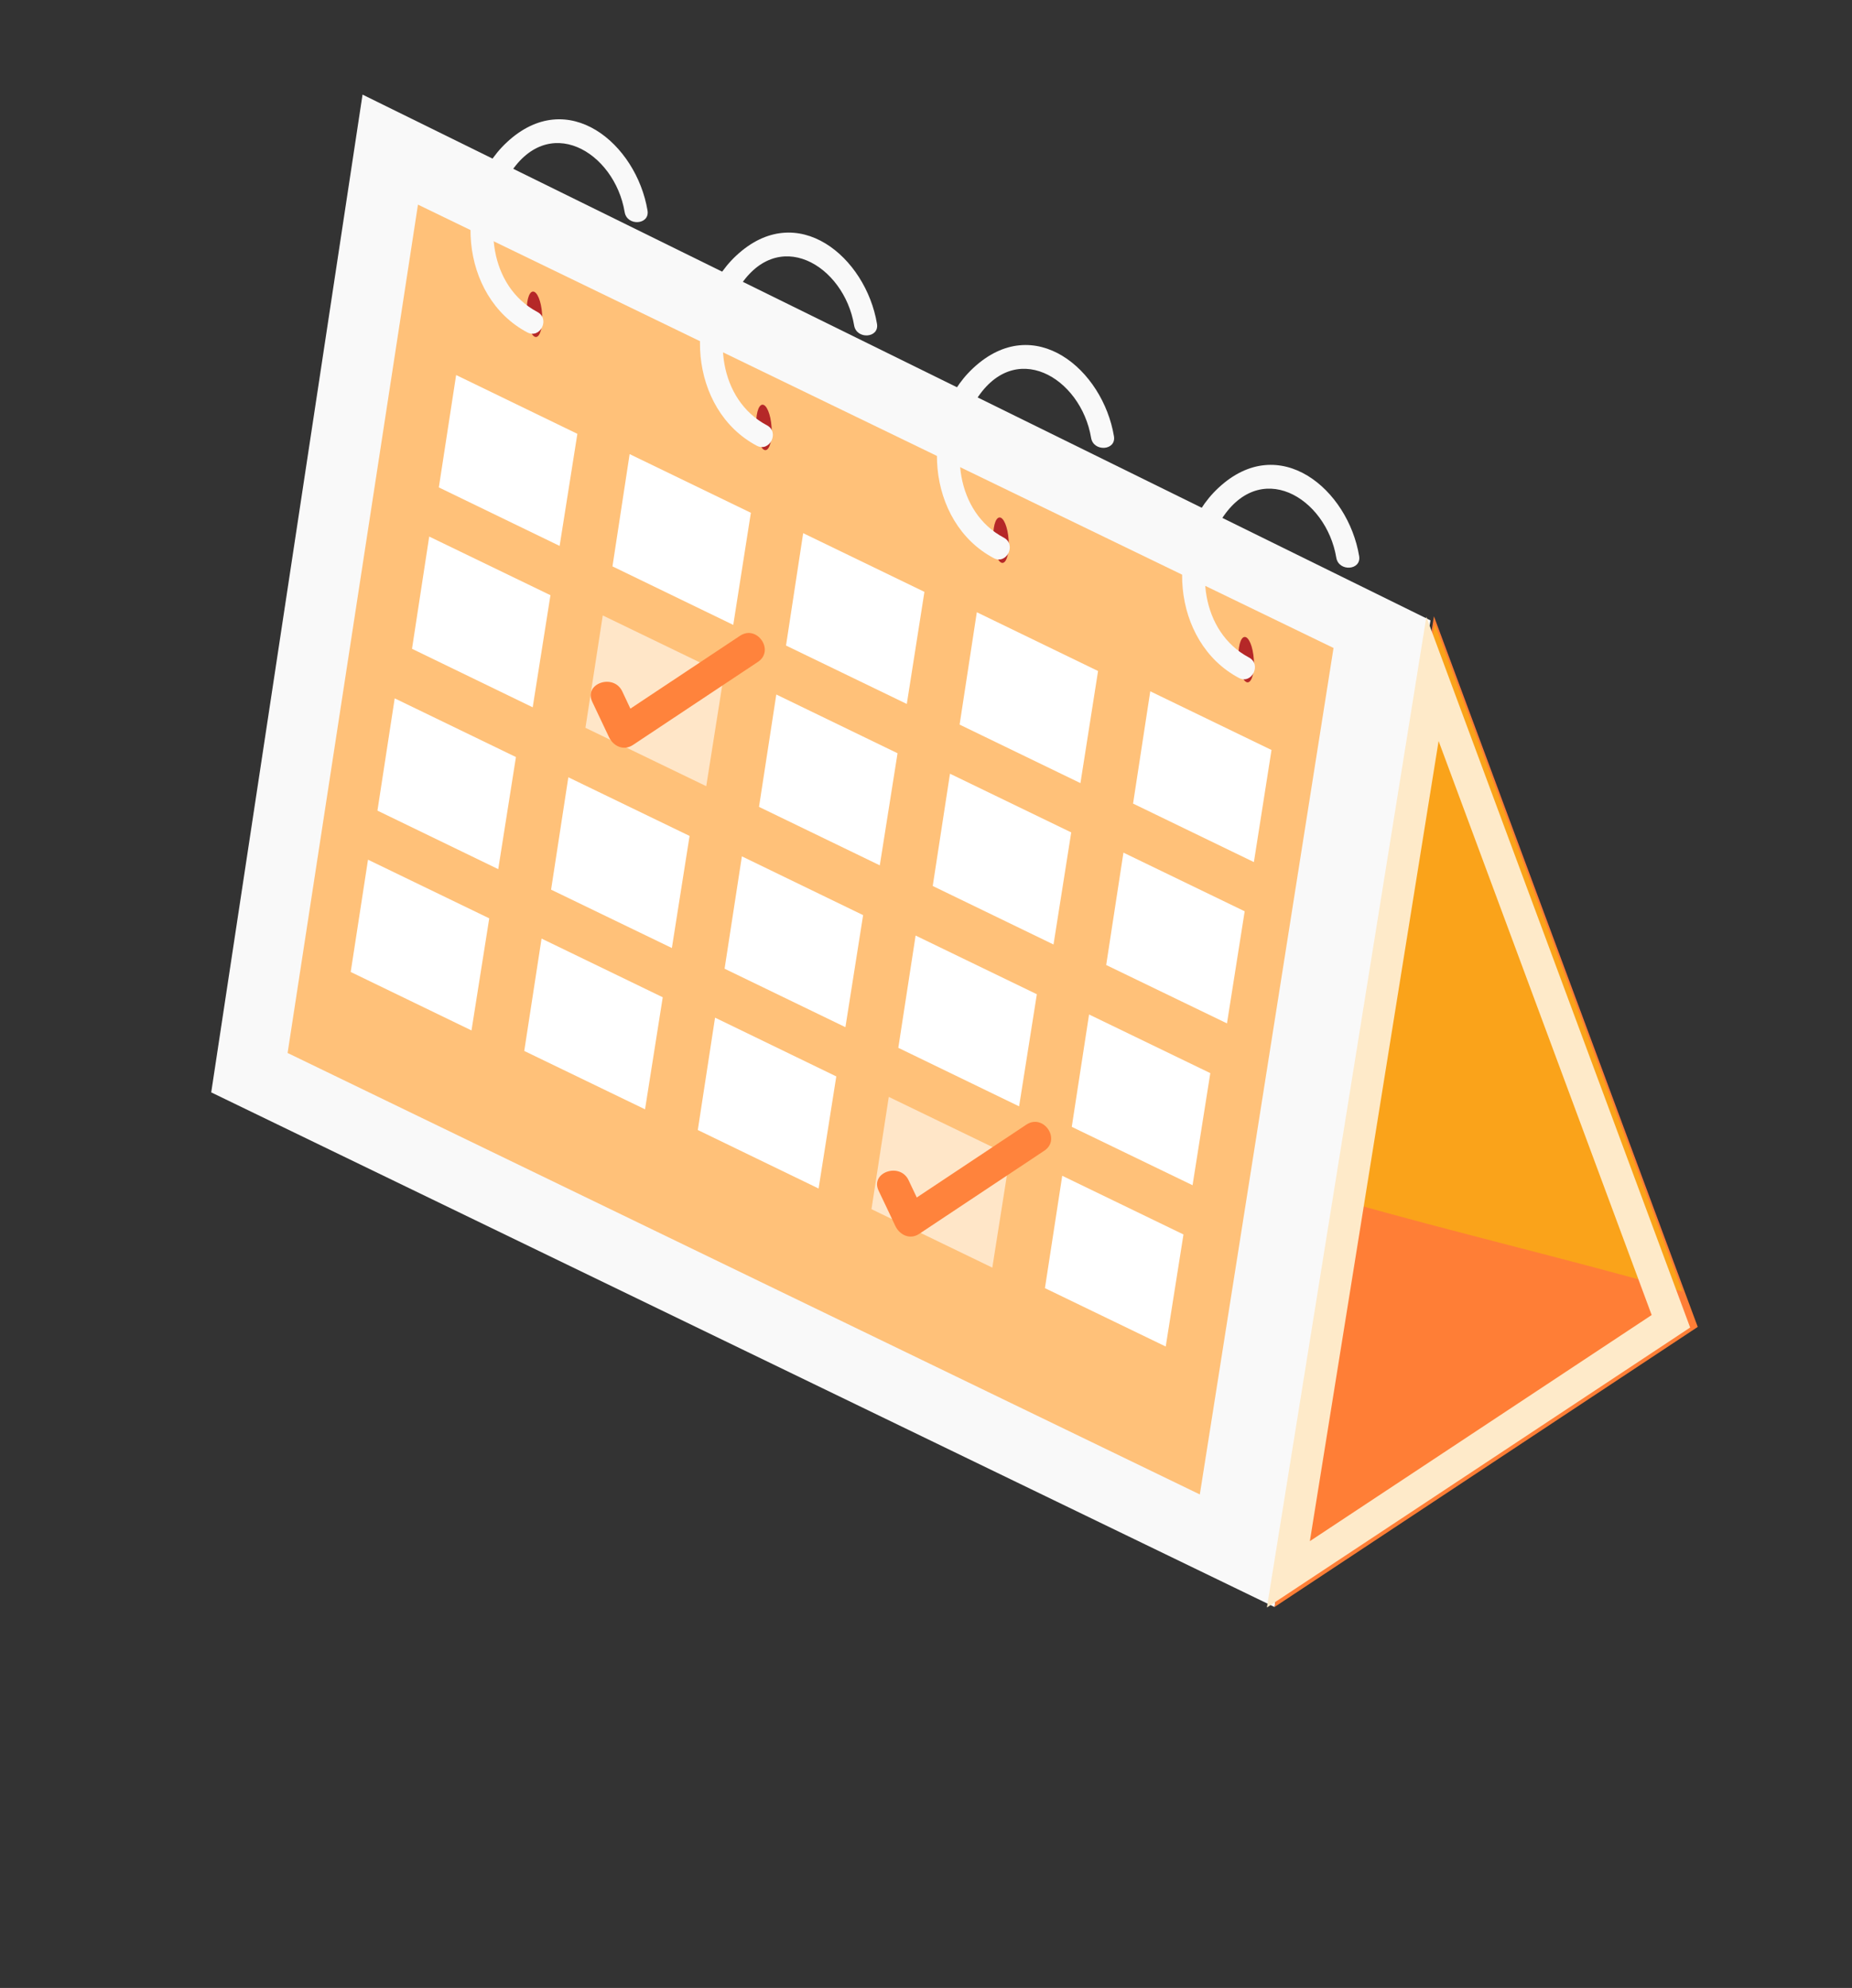 <svg width="41" height="44" viewBox="0 0 41 44" fill="none" xmlns="http://www.w3.org/2000/svg">
<rect x="0" y="0" width="41" height="44" fill="#333333" stroke="none"/>
<path d="M4.676 24.178L8.026 2.094L31.668 13.731L28.216 35.569L4.676 24.178Z" fill="#F9F9F9"/>
<path d="M6.367 23.306L9.253 4.529L29.522 14.342L26.562 33.077L6.367 23.306Z" fill="#FFC179"/>
<path d="M9.715 10.788L10.098 8.301L12.782 9.602L12.389 12.083L9.715 10.788Z" fill="white"/>
<path d="M9.121 14.36L9.502 11.876L12.186 13.174L11.793 15.655L9.121 14.36Z" fill="white"/>
<path d="M8.356 17.942L8.738 15.457L11.422 16.756L11.03 19.237L8.356 17.942Z" fill="white"/>
<path d="M7.764 21.513L8.147 19.028L10.831 20.326L10.438 22.807L7.764 21.513Z" fill="white"/>
<path d="M13.559 12.536L13.939 10.051L16.623 11.35L16.233 13.831L13.559 12.536Z" fill="white"/>
<path opacity="0.59" d="M12.961 16.109L13.344 13.622L16.028 14.92L15.635 17.401L12.961 16.109Z" fill="white"/>
<path d="M12.2 19.691L12.582 17.204L15.266 18.502L14.874 20.983L12.2 19.691Z" fill="white"/>
<path d="M11.606 23.261L11.989 20.774L14.672 22.073L14.28 24.553L11.606 23.261Z" fill="white"/>
<path d="M17.401 14.288L17.781 11.801L20.465 13.1L20.075 15.581L17.401 14.288Z" fill="white"/>
<path d="M16.803 17.859L17.186 15.372L19.87 16.672L19.477 19.153L16.803 17.859Z" fill="white"/>
<path d="M16.041 21.441L16.424 18.954L19.108 20.255L18.716 22.735L16.041 21.441Z" fill="white"/>
<path d="M15.448 25.011L15.83 22.524L18.514 23.825L18.122 26.306L15.448 25.011Z" fill="white"/>
<path d="M21.244 16.038L21.625 13.551L24.309 14.852L23.919 17.333L21.244 16.038Z" fill="white"/>
<path d="M20.649 19.61L21.031 17.125L23.715 18.424L23.323 20.905L20.649 19.61Z" fill="white"/>
<path d="M19.887 23.192L20.27 20.707L22.954 22.006L22.561 24.487L19.887 23.192Z" fill="white"/>
<path opacity="0.59" d="M19.293 26.763L19.676 24.278L22.36 25.576L21.968 28.057L19.293 26.763Z" fill="white"/>
<path d="M25.084 17.786L25.465 15.301L28.149 16.6L27.759 19.081L25.084 17.786Z" fill="white"/>
<path d="M24.489 21.359L24.871 18.872L27.555 20.17L27.163 22.651L24.489 21.359Z" fill="white"/>
<path d="M23.727 24.941L24.11 22.454L26.794 23.752L26.401 26.233L23.727 24.941Z" fill="white"/>
<path d="M23.133 28.511L23.516 26.024L26.2 27.323L25.807 29.803L23.133 28.511Z" fill="white"/>
<path d="M11.868 7.459C11.961 7.452 12.021 7.222 12.001 6.944C11.982 6.666 11.891 6.447 11.797 6.453C11.704 6.46 11.645 6.69 11.664 6.968C11.684 7.245 11.775 7.465 11.868 7.459Z" fill="#B52828"/>
<path d="M16.948 9.963C17.041 9.956 17.101 9.726 17.081 9.448C17.062 9.17 16.971 8.951 16.878 8.957C16.784 8.963 16.725 9.194 16.744 9.472C16.764 9.749 16.855 9.969 16.948 9.963Z" fill="#B52828"/>
<path d="M22.196 12.459C22.289 12.452 22.349 12.222 22.329 11.944C22.31 11.666 22.219 11.447 22.126 11.453C22.032 11.46 21.973 11.69 21.992 11.968C22.012 12.245 22.103 12.465 22.196 12.459Z" fill="#B52828"/>
<path d="M27.624 15.103C27.717 15.097 27.777 14.866 27.757 14.589C27.738 14.311 27.646 14.091 27.553 14.098C27.46 14.104 27.401 14.335 27.42 14.612C27.44 14.89 27.531 15.11 27.624 15.103Z" fill="#B52828"/>
<path d="M31.745 13.641L37.585 29.369L28.215 35.569L31.745 13.641Z" fill="#FF7E36"/>
<path d="M37.246 28.585L31.761 13.807L29.706 26.571C32.286 27.299 34.52 27.818 37.246 28.585Z" fill="#FAA31A"/>
<path d="M31.848 16.401L36.565 29.106L28.998 34.111L31.848 16.401ZM31.577 13.653L28.047 35.58L37.417 29.383L31.577 13.653Z" fill="#FEEAC9"/>
<path d="M11.895 6.904C10.835 6.341 10.672 4.868 11.252 3.903C12.115 2.461 13.606 3.358 13.829 4.695C13.882 5.012 14.388 4.979 14.335 4.66C14.09 3.187 12.573 1.891 11.222 3.148C10.005 4.278 10.175 6.563 11.673 7.357C11.961 7.507 12.184 7.055 11.895 6.904Z" fill="#F9F9F9"/>
<path d="M16.976 9.412C15.915 8.849 15.752 7.375 16.331 6.411C17.195 4.969 18.686 5.866 18.909 7.203C18.962 7.519 19.468 7.487 19.415 7.168C19.17 5.695 17.653 4.399 16.302 5.655C15.085 6.786 15.255 9.071 16.753 9.865C17.041 10.015 17.264 9.562 16.976 9.412Z" fill="#F9F9F9"/>
<path d="M22.222 11.9C21.161 11.338 20.998 9.864 21.578 8.9C22.441 7.457 23.932 8.355 24.155 9.691C24.208 10.008 24.714 9.975 24.661 9.656C24.416 8.183 22.899 6.887 21.548 8.144C20.331 9.274 20.501 11.559 21.999 12.353C22.285 12.504 22.51 12.053 22.222 11.9Z" fill="#F9F9F9"/>
<path d="M27.649 14.552C26.589 13.99 26.426 12.516 27.005 11.552C27.869 10.11 29.36 11.007 29.583 12.343C29.636 12.66 30.142 12.627 30.089 12.308C29.844 10.835 28.327 9.54 26.976 10.796C25.759 11.926 25.929 14.211 27.427 15.005C27.713 15.156 27.935 14.703 27.649 14.552Z" fill="#F9F9F9"/>
<path d="M13.112 15.534C13.236 15.794 13.36 16.055 13.482 16.315C13.579 16.517 13.807 16.625 14.012 16.489C14.933 15.875 15.857 15.263 16.779 14.65C17.156 14.399 16.76 13.821 16.383 14.072C15.461 14.685 14.537 15.297 13.616 15.91C13.792 15.968 13.97 16.026 14.146 16.084C14.022 15.824 13.897 15.563 13.776 15.303C13.585 14.898 12.916 15.126 13.112 15.534Z" fill="#FF833C"/>
<path d="M19.451 26.354C19.575 26.614 19.7 26.875 19.821 27.135C19.918 27.337 20.147 27.445 20.351 27.309C21.273 26.695 22.197 26.084 23.118 25.47C23.496 25.219 23.1 24.641 22.722 24.892C21.801 25.506 20.877 26.117 19.955 26.731C20.131 26.789 20.309 26.846 20.485 26.904C20.361 26.644 20.237 26.384 20.115 26.123C19.924 25.718 19.258 25.947 19.451 26.354Z" fill="#FF833C"/>
</svg>
